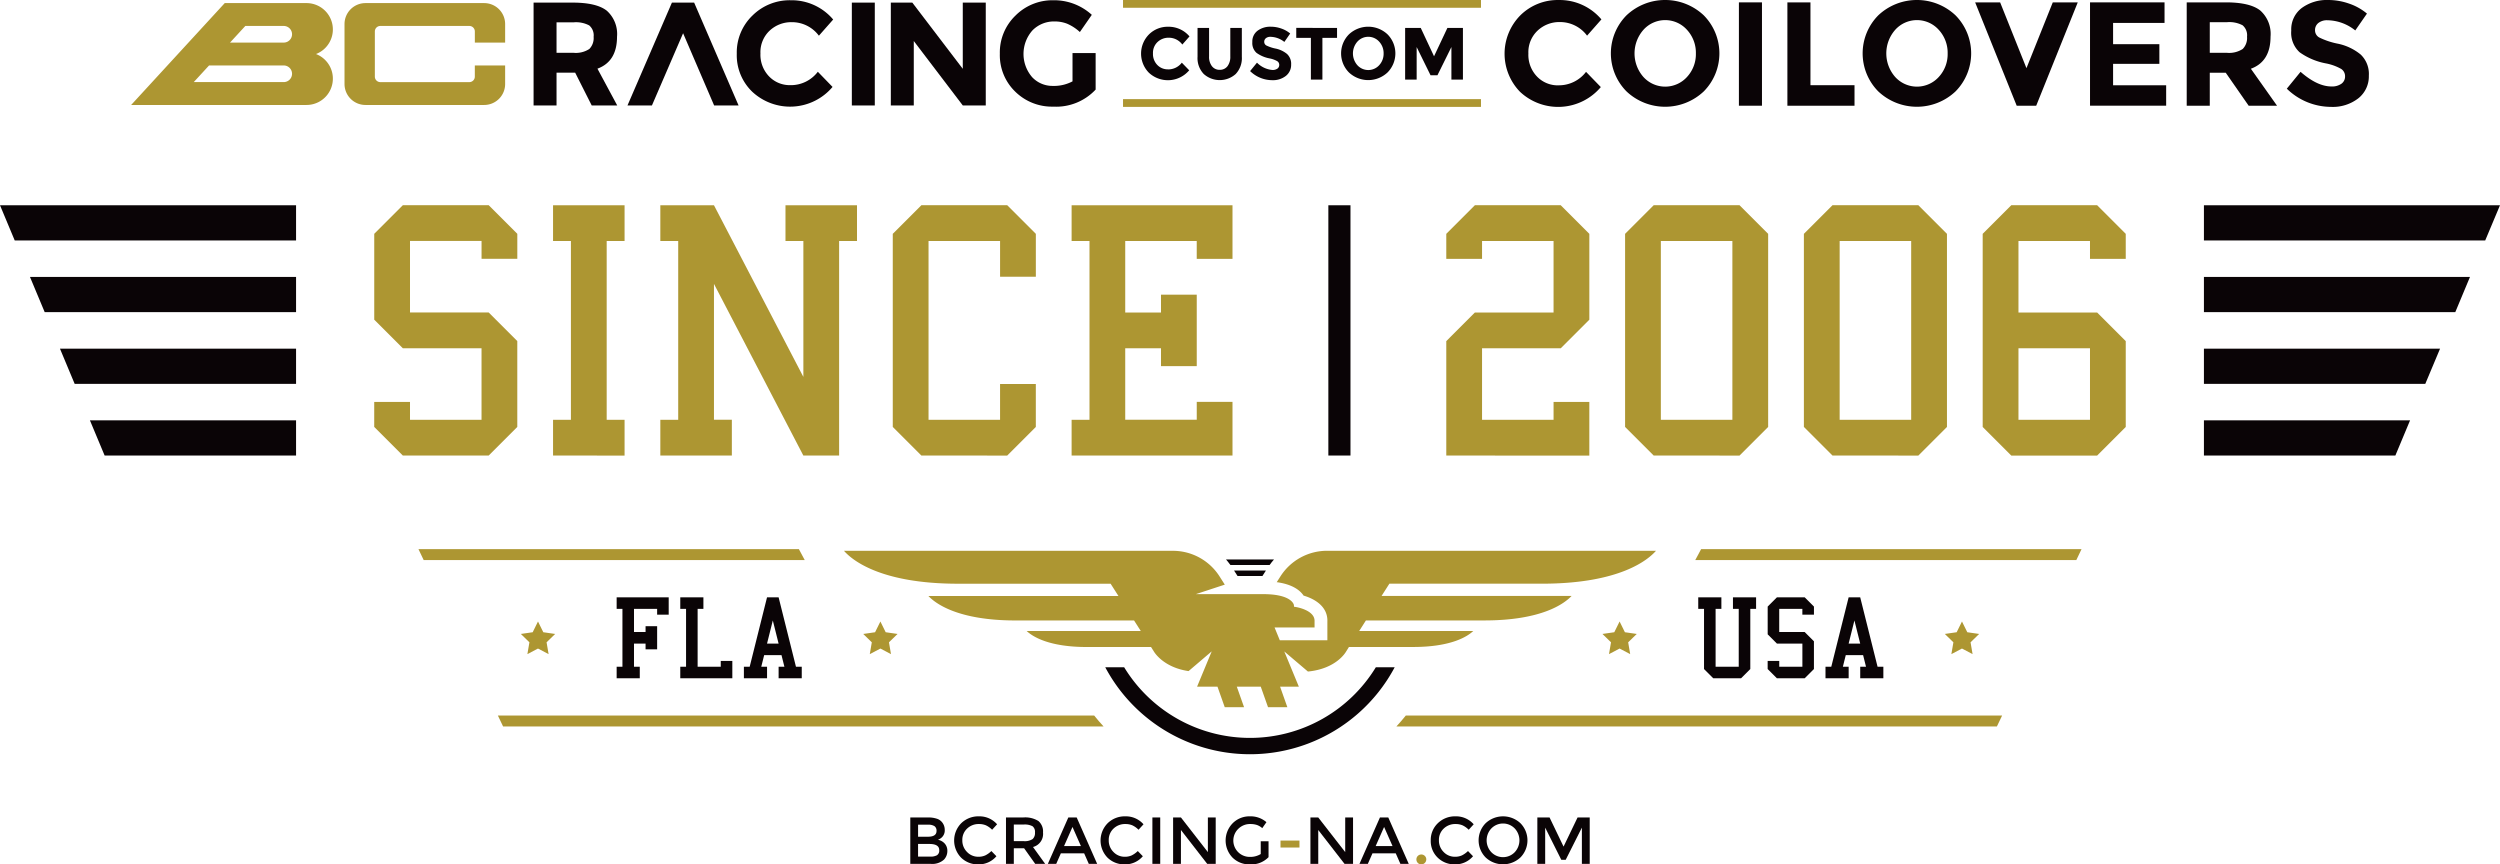 <svg xmlns="http://www.w3.org/2000/svg" width="439.756" height="152.049" viewBox="0 0 439.756 152.049"><g transform="translate(-650.191 -360.9)"><path d="M737.732,369.433a2.733,2.733,0,0,0,.751-2.134,2.291,2.291,0,0,0-.778-2.008,4.973,4.973,0,0,0-2.718-.543h-3.028v5.359h2.951a4.332,4.332,0,0,0,2.822-.674m4.866-2.147q0,4.349-3.443,5.616l3.48,6.471h-4.488l-2.911-5.772h-3.277v5.772h-4.038V361.28h6.86q4.218,0,6.018,1.424a5.492,5.492,0,0,1,1.8,4.582" transform="translate(16.128 0.079)" fill="#0a0406"/><path d="M766.914,375.871a5.953,5.953,0,0,0,4.867-2.355l2.588,2.667a9.767,9.767,0,0,1-14.146.827,8.918,8.918,0,0,1-2.7-6.664,9.008,9.008,0,0,1,2.757-6.719,9.286,9.286,0,0,1,6.744-2.691,9.56,9.56,0,0,1,7.455,3.391l-2.512,2.846a5.884,5.884,0,0,0-4.762-2.38,5.556,5.556,0,0,0-3.9,1.489,5.184,5.184,0,0,0-1.618,4.011,5.476,5.476,0,0,0,1.527,4.051,5.037,5.037,0,0,0,3.7,1.526" transform="translate(22.269 0.008)" fill="#0a0406"/><path d="M774.283,361.28h4.038v18.093h-4.038V361.28Z" transform="translate(25.748 0.079)" fill="#0a0406"/><path d="M792.624,361.28h4.038v18.093h-4.038L784,368.036v11.337h-4.037V361.28h3.779l8.877,11.647V361.28Z" transform="translate(26.927 0.079)" fill="#0a0406"/><path d="M808.631,370.229h4.063v6.42a9.5,9.5,0,0,1-7.454,3,9.2,9.2,0,0,1-6.691-2.64,8.915,8.915,0,0,1-2.706-6.665,9.006,9.006,0,0,1,2.757-6.717,9.181,9.181,0,0,1,6.653-2.691,9.836,9.836,0,0,1,6.768,2.564l-2.1,3.027a7.989,7.989,0,0,0-2.239-1.462,6,6,0,0,0-2.213-.4,5.3,5.3,0,0,0-3.883,1.566,6.247,6.247,0,0,0-.064,8.231,4.889,4.889,0,0,0,3.61,1.541,6.937,6.937,0,0,0,3.495-.8v-4.971Z" transform="translate(30.222 0.008)" fill="#0a0406"/><path d="M751.384,366.664,745.9,379.373h-4.3l7.817-18.093h3.909l7.817,18.093h-4.3l-5.46-12.709Z" transform="translate(18.966 0.079)" fill="#0a0406"/><path d="M728.633,368.3v-3.263a3.687,3.687,0,0,0-3.687-3.686H704.065a3.687,3.687,0,0,0-3.686,3.686v10.547a3.687,3.687,0,0,0,3.686,3.686h20.881a3.687,3.687,0,0,0,3.687-3.686V372.32H723.3v1.965a.966.966,0,0,1-.966.966H706.681a.966.966,0,0,1-.966-.966v-7.948a.966.966,0,0,1,.966-.966h15.657a.966.966,0,0,1,.966.966V368.3Z" transform="translate(10.413 0.094)" fill="#AD9632"/><path d="M683,372.32h13.135v0a1.463,1.463,0,1,1,0,2.926H680.309L683,372.32Zm13.135-6.949a1.463,1.463,0,1,1,0,2.926l0,0h-9.446l2.693-2.929Zm5.691,4.948,0-.015a4.635,4.635,0,0,0-1.681-8.954H685.76l-16.465,17.92h30.849a4.634,4.634,0,0,0,1.683-8.952" transform="translate(3.964 0.094)" fill="#AD9632"/><path d="M821.139,372.3a3,3,0,0,0,2.445-1.183l1.3,1.339a4.9,4.9,0,0,1-7.106.415,4.8,4.8,0,0,1,.026-6.722,4.667,4.667,0,0,1,3.387-1.352,4.8,4.8,0,0,1,3.744,1.7l-1.261,1.43a2.956,2.956,0,0,0-2.393-1.2,2.785,2.785,0,0,0-1.956.747,2.6,2.6,0,0,0-.813,2.015,2.746,2.746,0,0,0,.767,2.035,2.532,2.532,0,0,0,1.859.768Z" transform="translate(34.491 0.808)" fill="#0a0406"/><path d="M827.182,371.708a1.662,1.662,0,0,0,1.366.63,1.645,1.645,0,0,0,1.358-.63,2.7,2.7,0,0,0,.5-1.723v-5.02h2.029v5.085a4.036,4.036,0,0,1-1.092,3.036,4.216,4.216,0,0,1-5.6-.006,4.026,4.026,0,0,1-1.1-3.03v-5.085h2.029v5.02a2.675,2.675,0,0,0,.507,1.723Z" transform="translate(36.198 0.843)" fill="#0a0406"/><path d="M835.078,366.816a.784.784,0,0,0-.292.636.724.724,0,0,0,.357.632,6.569,6.569,0,0,0,1.652.552,4.652,4.652,0,0,1,2.009.956,2.364,2.364,0,0,1,.715,1.86,2.456,2.456,0,0,1-.916,1.983,3.655,3.655,0,0,1-2.413.761,5.584,5.584,0,0,1-3.888-1.6l1.21-1.482a4.3,4.3,0,0,0,2.717,1.287,1.433,1.433,0,0,0,.878-.24.774.774,0,0,0,.319-.651.756.756,0,0,0-.338-.65,4.391,4.391,0,0,0-1.339-.488,5.81,5.81,0,0,1-2.321-.982,2.317,2.317,0,0,1-.735-1.9,2.352,2.352,0,0,1,.93-2,3.74,3.74,0,0,1,2.321-.7,5.559,5.559,0,0,1,1.821.313,4.857,4.857,0,0,1,1.587.884l-1.028,1.482a4,4,0,0,0-2.444-.9,1.225,1.225,0,0,0-.8.241Z" transform="translate(37.786 0.808)" fill="#0a0406"/><path d="M843.625,366.721v7.334H841.6v-7.334h-2.574v-1.756H846.2v1.756Z" transform="translate(39.18 0.843)" fill="#0a0406"/><path d="M853.724,372.836a4.954,4.954,0,0,1-6.787,0,4.755,4.755,0,0,1,0-6.7,4.95,4.95,0,0,1,6.787,0,4.758,4.758,0,0,1,0,6.7Zm-.689-3.342a2.975,2.975,0,0,0-.78-2.074,2.574,2.574,0,0,0-3.836,0,3.139,3.139,0,0,0,0,4.142,2.587,2.587,0,0,0,3.836,0,2.949,2.949,0,0,0,.78-2.067Z" transform="translate(40.537 0.808)" fill="#0a0406"/><path d="M863.024,368.333l-2.458,4.968h-1.209l-2.445-4.968v5.722h-2.027v-9.09h2.744l2.34,4.994,2.353-4.994h2.73v9.09h-2.027v-5.722Z" transform="translate(42.472 0.843)" fill="#0a0406"/><path d="M878.812,375.905a5.985,5.985,0,0,0,4.889-2.367l2.6,2.679a9.811,9.811,0,0,1-14.212.832,9.607,9.607,0,0,1,.052-13.445,9.329,9.329,0,0,1,6.774-2.7,9.6,9.6,0,0,1,7.49,3.408l-2.522,2.861a5.913,5.913,0,0,0-4.785-2.393,5.575,5.575,0,0,0-3.913,1.5,5.207,5.207,0,0,0-1.625,4.031,5.5,5.5,0,0,0,1.533,4.07,5.067,5.067,0,0,0,3.719,1.533Z" transform="translate(45.478 0)" fill="#0a0406"/><path d="M901.188,376.985a9.9,9.9,0,0,1-13.575,0,9.512,9.512,0,0,1,0-13.393,9.9,9.9,0,0,1,13.575,0,9.512,9.512,0,0,1,0,13.393Zm-1.378-6.683a5.952,5.952,0,0,0-1.56-4.148,5.144,5.144,0,0,0-7.672,0,6.276,6.276,0,0,0,0,8.282,5.171,5.171,0,0,0,7.672,0,5.9,5.9,0,0,0,1.56-4.134Z" transform="translate(48.691 0)" fill="#0a0406"/><path d="M903.508,361.245h4.057v18.178h-4.057V361.245Z" transform="translate(52.561 0.072)" fill="#0a0406"/><path d="M910.572,379.423V361.245h4.057v14.564h7.75v3.614Z" transform="translate(54.026 0.072)" fill="#0a0406"/><path d="M937.865,376.985a9.9,9.9,0,0,1-13.575,0,9.512,9.512,0,0,1,0-13.393,9.9,9.9,0,0,1,13.575,0,9.512,9.512,0,0,1,0,13.393Zm-1.378-6.683a5.952,5.952,0,0,0-1.56-4.148,5.144,5.144,0,0,0-7.672,0,6.276,6.276,0,0,0,0,8.282,5.171,5.171,0,0,0,7.672,0,5.9,5.9,0,0,0,1.56-4.134Z" transform="translate(56.301 0)" fill="#0a0406"/><path d="M946.948,372.818l4.629-11.573h4.394l-7.308,18.178h-3.432l-7.308-18.178h4.394l4.63,11.573Z" transform="translate(59.702 0.072)" fill="#0a0406"/><path d="M967.764,361.245v3.615h-9.05V368.6h8.14v3.458h-8.14v3.771h9.336v3.589H954.657V361.245Z" transform="translate(63.174 0.072)" fill="#0a0406"/><path d="M983.488,367.279q0,4.369-3.459,5.643l4.6,6.5H979.64l-4.032-5.8H972.8v5.8h-4.057V361.245h6.892q4.238,0,6.046,1.431a5.515,5.515,0,0,1,1.808,4.6Zm-4.889,2.158a2.747,2.747,0,0,0,.755-2.146,2.3,2.3,0,0,0-.781-2.015,5,5,0,0,0-2.73-.546H972.8v5.383h2.964a4.359,4.359,0,0,0,2.835-.676Z" transform="translate(66.096 0.072)" fill="#0a0406"/><path d="M988.875,364.944a1.57,1.57,0,0,0-.586,1.275,1.439,1.439,0,0,0,.716,1.261,13.025,13.025,0,0,0,3.3,1.106,9.3,9.3,0,0,1,4.017,1.911,4.717,4.717,0,0,1,1.431,3.718,4.908,4.908,0,0,1-1.834,3.967A7.308,7.308,0,0,1,991.1,379.7a11.163,11.163,0,0,1-7.775-3.2l2.419-2.966q2.938,2.576,5.435,2.576a2.853,2.853,0,0,0,1.756-.482,1.546,1.546,0,0,0,.636-1.3,1.518,1.518,0,0,0-.676-1.3,8.85,8.85,0,0,0-2.678-.974,11.649,11.649,0,0,1-4.642-1.963,4.635,4.635,0,0,1-1.469-3.8,4.707,4.707,0,0,1,1.859-3.992,7.484,7.484,0,0,1,4.642-1.4,11.183,11.183,0,0,1,3.641.624,9.762,9.762,0,0,1,3.173,1.769l-2.055,2.964a8,8,0,0,0-4.889-1.794,2.447,2.447,0,0,0-1.6.481Z" transform="translate(69.122 0)" fill="#0a0406"/><path d="M813.788,362.267h62.967V360.9H813.788v1.367Z" transform="translate(33.945 0)" fill="#AD9632"/><path d="M813.788,376.707h62.967V375.34H813.788v1.367Z" transform="translate(33.945 2.996)" fill="#AD9632"/><path d="M704.709,425.393H711v3.145h12.582V415.958H709.742l-5.033-5.032v-15.1l5.033-5.033h15.1l5.033,5.033v4.4h-6.29v-3.144H711v12.581h13.839l5.033,5.032v15.1l-5.033,5.033h-15.1l-5.033-5.033v-4.4Z" transform="translate(11.312 6.203)" fill="#AD9632"/><path d="M730.757,434.83v-6.291H733.9V397.087h-3.144V390.8h12.581v6.291h-3.146v31.451h3.146v6.291Z" transform="translate(16.717 6.203)" fill="#AD9632"/><path d="M746.385,434.83v-6.291h3.145V397.087h-3.145V390.8h9.435l15.726,30.195v-23.9H768.4V390.8h12.581v6.291h-3.146V434.83h-6.291L755.82,404.635v23.9h3.146v6.291Z" transform="translate(19.959 6.203)" fill="#AD9632"/><path d="M785.28,434.83l-5.033-5.033V395.829l5.033-5.033h15.1l5.033,5.033v7.548h-6.291v-6.29H786.538v31.451h12.581v-6.29h6.291V429.8l-5.033,5.033Z" transform="translate(26.985 6.203)" fill="#AD9632"/><path d="M806.3,434.83v-6.291h3.146V397.087H806.3V390.8H834.6v9.435h-6.291v-3.144H815.731v12.581h6.291v-3.146h6.29V419.1h-6.29v-3.146h-6.291v12.581h12.581v-3.145H834.6v9.437Z" transform="translate(32.39 6.203)" fill="#AD9632"/><path d="M843.7,434.83V390.8h3.893V434.83Z" transform="translate(40.151 6.203)" fill="#0a0406"/><path d="M860.88,434.83V414.7l5.031-5.032h13.839V397.087H867.17v3.144h-6.29v-4.4l5.031-5.033h15.1l5.033,5.033v15.1l-5.033,5.032H867.17v12.581h12.581v-3.145h6.291v9.437Z" transform="translate(43.716 6.203)" fill="#AD9632"/><path d="M891.96,434.83l-5.032-5.033V395.829l5.032-5.033h15.1l5.033,5.033V429.8l-5.033,5.033Zm1.258-6.291H905.8V397.087H893.218v31.451Z" transform="translate(49.12 6.203)" fill="#AD9632"/><path d="M918.008,434.83l-5.033-5.033V395.829l5.033-5.033h15.1l5.033,5.033V429.8l-5.033,5.033Zm1.258-6.291h12.581V397.087H919.266v31.451Z" transform="translate(54.525 6.203)" fill="#AD9632"/><path d="M964.185,400.231h-6.29v-3.144H945.314v12.581h13.839l5.032,5.032v15.1l-5.032,5.033h-15.1l-5.033-5.033V395.829l5.033-5.033h15.1l5.032,5.033v4.4Zm-18.871,28.307h12.581V415.958H945.314v12.581Z" transform="translate(59.93 6.203)" fill="#AD9632"/><path d="M665.879,428.327h33.672v-6.193H663.29l2.589,6.193Z" transform="translate(2.718 12.705)" fill="#0a0406"/><path d="M650.191,390.8l2.589,6.192h49.489V390.8Z" transform="translate(0 6.203)" fill="#0a0406"/><path d="M661.512,417.881h38.945v-6.193H658.924l2.588,6.193Z" transform="translate(1.812 10.538)" fill="#0a0406"/><path d="M657.146,407.435h44.217v-6.193H654.557l2.589,6.193Z" transform="translate(0.906 8.371)" fill="#0a0406"/><path d="M1004.923,428.327H971.25v-6.193h36.261l-2.588,6.193Z" transform="translate(66.617 12.705)" fill="#0a0406"/><path d="M1023.33,390.8l-2.6,6.192H971.25V390.8Z" transform="translate(66.617 6.203)" fill="#0a0406"/><path d="M1010.193,417.881H971.25v-6.193h41.539l-2.6,6.193Z" transform="translate(66.617 10.538)" fill="#0a0406"/><path d="M1015.47,407.435H971.25v-6.193h46.8l-2.584,6.193Z" transform="translate(66.617 8.371)" fill="#0a0406"/><path d="M960.159,465.135H855.269q-.8.994-1.655,1.924H959.242l.918-1.924Z" transform="translate(42.208 21.628)" fill="#AD9632"/><path d="M712.071,442.822H779.1l-1.031-1.923H711.152l.919,1.923Z" transform="translate(12.649 16.599)" fill="#AD9632"/><path d="M965.094,440.9H898.18l-1.032,1.923h67.029l.918-1.923Z" transform="translate(51.241 16.599)" fill="#AD9632"/><path d="M824.225,465.135H722.719l.919,1.924H829.264q-.86-.929-1.655-1.924Z" transform="translate(15.049 21.628)" fill="#AD9632"/><path d="M828.79,442.4c.271.309.529.632.772.97h6.9c.241-.338.5-.66.772-.97Z" transform="translate(37.057 16.911)" fill="#0a0406"/><path d="M835.572,444.011h-5.61l.618.968h4.373l.618-.968Z" transform="translate(37.301 17.245)" fill="#0a0406"/><path d="M858.795,458.106a25.931,25.931,0,0,1-44.27,0H811.2a28.828,28.828,0,0,0,50.91,0Z" transform="translate(33.409 20.169)" fill="#0a0406"/><path d="M849.9,445.656l-.636,1c2.81.386,4.116,1.455,4.724,2.366,1.2.342,4.32,1.529,4.181,4.6v3.251H849.8l-.923-2.254h7.038V453.56c.114-1.994-3.258-2.53-3.292-2.534l-.316-.048-.03-.32c0-.007-.292-1.7-4.609-1.88-.245-.011-.493-.019-.762-.019H835.04l5.085-1.67-.913-1.432a9.728,9.728,0,0,0-8.24-4.517H773.139c1.393,1.591,6.367,5.788,20.056,5.788h26.846l1.378,2.159H787.99c1.235,1.311,5.172,4.306,15.35,4.306h20.826l1.186,1.858h-20.07c1.046.98,3.893,2.811,10.58,2.811h11.29l.49.773c.029.051,1.594,2.8,6.11,3.464l4.073-3.471-2.573,6.206h3.585l1.28,3.618h3.4l-1.281-3.618h4.215l1.28,3.618h3.4l-1.281-3.618h3.3l-2.561-6.192,4.16,3.535c5-.488,6.648-3.4,6.716-3.52l.5-.8h11.289c6.685,0,9.533-1.829,10.58-2.811H863.765l1.184-1.858h20.827c10.176,0,14.112-2.993,15.348-4.306H867.7l1.377-2.159H895.92c13.687,0,18.661-4.195,20.056-5.788H858.144a9.727,9.727,0,0,0-8.24,4.517Z" transform="translate(25.51 16.649)" fill="#AD9632"/><path d="M778.962,451.437l.932,1.889,2.085.3L780.47,455.1l.356,2.077-1.864-.981-1.866.981.356-2.077-1.508-1.471,2.084-.3.933-1.889Z" transform="translate(26.092 18.786)" fill="#AD9632"/><path d="M729.084,451.437l.932,1.889,2.085.3-1.509,1.471.356,2.077-1.864-.981-1.866.981.356-2.077-1.508-1.471,2.085-.3.932-1.889Z" transform="translate(15.743 18.786)" fill="#AD9632"/><path d="M740.022,462.159v-2.035h1.018V449.95h-1.018v-2.035h9.156v3.052h-2.035V449.95h-4.069v4.07h2.035V453h2.035v4.069h-2.035v-1.017h-2.035v4.069h1.017v2.035Z" transform="translate(18.639 18.055)" fill="#0a0406"/><path d="M749.291,462.159v-2.035h1.017V449.95h-1.017v-2.035h4.069v2.035h-1.017v10.174h4.069v-1.017h2.035v3.051Z" transform="translate(20.562 18.055)" fill="#0a0406"/><path d="M758.559,462.159v-2.035h1.018l3.052-12.209h2.035l3.053,12.209h1.018v2.035h-4.07v-2.035h1.018l-.51-2.035h-3.051l-.51,2.035h1.018v2.035Zm5.087-10.174-1.017,4.07h2.035l-1.018-4.07Z" transform="translate(22.485 18.055)" fill="#0a0406"/><path d="M936.524,451.437l.933,1.889,2.085.3-1.51,1.471.356,2.077-1.866-.981-1.864.981.356-2.077-1.509-1.471,2.085-.3.932-1.889Z" transform="translate(58.785 18.786)" fill="#AD9632"/><path d="M886.647,451.437l.932,1.889,2.085.3-1.509,1.471.356,2.077-1.864-.981-1.866.981.356-2.077-1.508-1.471,2.084-.3.933-1.889Z" transform="translate(48.436 18.786)" fill="#AD9632"/><path d="M897.585,447.915h4.069v2.035h-1.017v10.174h4.069V449.95H903.69v-2.035h4.069v2.035h-1.018v10.581l-1.628,1.628h-4.883l-1.629-1.628V449.95h-1.017v-2.035Z" transform="translate(51.332 18.055)" fill="#0a0406"/><path d="M907.7,459.107h2.035v1.017h4.07v-4.069h-4.477l-1.628-1.628v-4.884l1.628-1.628h4.884l1.628,1.628v1.425H913.8V449.95h-4.07v4.07h4.477l1.628,1.628v4.883l-1.628,1.628h-4.884l-1.628-1.628v-1.424Z" transform="translate(53.43 18.055)" fill="#0a0406"/><path d="M916.122,462.159v-2.035h1.018l3.052-12.209h2.035l3.053,12.209H926.3v2.035h-4.069v-2.035h1.018l-.51-2.035h-3.053l-.508,2.035h1.018v2.035Zm5.087-10.174-1.017,4.07h2.035l-1.018-4.07Z" transform="translate(55.178 18.055)" fill="#0a0406"/><path d="M786.369,488.145H782.8v-8.16h3.176a4.607,4.607,0,0,1,1.431.2,1.968,1.968,0,0,1,.892.537,2.083,2.083,0,0,1,.56,1.425,1.682,1.682,0,0,1-.606,1.424,2.718,2.718,0,0,1-.3.205c-.054.027-.151.071-.291.134a2.143,2.143,0,0,1,1.208.682,1.9,1.9,0,0,1,.449,1.291,2.2,2.2,0,0,1-.583,1.506,3.072,3.072,0,0,1-2.358.758Zm-2.2-4.774h1.752q1.494,0,1.494-1.016a.961.961,0,0,0-.362-.842,1.959,1.959,0,0,0-1.121-.256h-1.763v2.113Zm0,3.5h2.16a2.287,2.287,0,0,0,1.162-.239.965.965,0,0,0,.4-.9q0-1.085-1.74-1.086h-1.985v2.229Z" transform="translate(27.514 24.709)" fill="#0a0406"/><path d="M793.437,486.931a2.885,2.885,0,0,0,1.226-.239,4.226,4.226,0,0,0,1.073-.766l.888.912a4.086,4.086,0,0,1-3.147,1.436,4.217,4.217,0,0,1-3.069-1.191,4.327,4.327,0,0,1,.023-6.048,4.313,4.313,0,0,1,3.141-1.214,4.106,4.106,0,0,1,3.17,1.4l-.875.958a3.809,3.809,0,0,0-1.1-.782,3.1,3.1,0,0,0-1.22-.222,2.9,2.9,0,0,0-2.078.8,2.7,2.7,0,0,0-.842,2.043,2.823,2.823,0,0,0,.836,2.079,2.7,2.7,0,0,0,1.979.834Z" transform="translate(28.84 24.675)" fill="#0a0406"/><path d="M803.254,482.635a2.37,2.37,0,0,1-1.763,2.545l2.136,2.964h-1.751l-1.95-2.743h-1.81v2.743h-1.378v-8.16h3.036a4.394,4.394,0,0,1,2.673.63,2.408,2.408,0,0,1,.807,2.02Zm-1.833,1.156a1.456,1.456,0,0,0,.42-1.162,1.245,1.245,0,0,0-.432-1.1,2.881,2.881,0,0,0-1.541-.3h-1.752v2.919h1.717a2.524,2.524,0,0,0,1.588-.362Z" transform="translate(30.407 24.709)" fill="#0a0406"/><path d="M805.127,486.289l-.816,1.856h-1.472l3.6-8.16h1.472l3.6,8.16h-1.472l-.818-1.856Zm3.526-1.273-1.483-3.362-1.482,3.362Z" transform="translate(31.673 24.709)" fill="#0a0406"/><path d="M814.766,486.931a2.885,2.885,0,0,0,1.226-.239,4.227,4.227,0,0,0,1.073-.766l.888.912a4.086,4.086,0,0,1-3.147,1.436,4.217,4.217,0,0,1-3.069-1.191,4.327,4.327,0,0,1,.023-6.048,4.311,4.311,0,0,1,3.141-1.214,4.106,4.106,0,0,1,3.17,1.4l-.875.958a3.809,3.809,0,0,0-1.1-.782,3.1,3.1,0,0,0-1.22-.222,2.9,2.9,0,0,0-2.078.8,2.7,2.7,0,0,0-.842,2.043,2.823,2.823,0,0,0,.836,2.079,2.7,2.7,0,0,0,1.979.834Z" transform="translate(33.266 24.675)" fill="#0a0406"/><path d="M818.067,479.985h1.378v8.16h-1.378v-8.16Z" transform="translate(34.833 24.709)" fill="#0a0406"/><path d="M827.2,479.985h1.378v8.16h-1.494l-4.623-5.954v5.954h-1.378v-8.16h1.378l4.739,6.094v-6.094Z" transform="translate(35.459 24.709)" fill="#0a0406"/><path d="M834.908,484.21h1.378V487a4.236,4.236,0,0,1-3.3,1.273,4.169,4.169,0,0,1-3.03-1.191,4.329,4.329,0,0,1,.024-6.048,4.145,4.145,0,0,1,3.005-1.214,4.272,4.272,0,0,1,2.931,1.026l-.735,1.052a2.849,2.849,0,0,0-.964-.566,3.641,3.641,0,0,0-1.127-.158,2.9,2.9,0,0,0-2.078.8,2.873,2.873,0,0,0,1.956,4.98,3.524,3.524,0,0,0,1.944-.5V484.21Z" transform="translate(37.045 24.675)" fill="#0a0406"/><path d="M836.729,484.576V483.35h3.338v1.226Z" transform="translate(38.705 25.407)" fill="#AD9632"/><path d="M847.207,479.985h1.378v8.16h-1.495l-4.623-5.954v5.954h-1.378v-8.16h1.378l4.741,6.094v-6.094Z" transform="translate(39.609 24.709)" fill="#0a0406"/><path d="M850.522,486.289l-.817,1.856h-1.471l3.6-8.16H853.3l3.6,8.16h-1.471l-.817-1.856Zm3.526-1.273-1.483-3.362-1.483,3.362Z" transform="translate(41.092 24.709)" fill="#0a0406"/><path d="M856.777,486.863a.85.85,0,0,1-.251-.618.857.857,0,0,1,.863-.865.853.853,0,0,1,.62.251.828.828,0,0,1,.256.613.876.876,0,0,1-.875.875.821.821,0,0,1-.612-.257Z" transform="translate(42.812 25.828)" fill="#AD9632"/><path d="M862.867,486.931a2.881,2.881,0,0,0,1.226-.239,4.23,4.23,0,0,0,1.075-.766l.887.912a4.089,4.089,0,0,1-3.147,1.436,4.22,4.22,0,0,1-3.071-1.191,4.03,4.03,0,0,1-1.22-3.013,4.073,4.073,0,0,1,1.242-3.036A4.315,4.315,0,0,1,863,479.821a4.1,4.1,0,0,1,3.17,1.4l-.875.958a3.807,3.807,0,0,0-1.1-.782,3.1,3.1,0,0,0-1.221-.222,2.9,2.9,0,0,0-2.078.8,2.7,2.7,0,0,0-.84,2.043,2.821,2.821,0,0,0,.834,2.079,2.7,2.7,0,0,0,1.979.834Z" transform="translate(43.246 24.675)" fill="#0a0406"/><path d="M872.944,487.053a4.474,4.474,0,0,1-6.117,0,4.284,4.284,0,0,1,0-6.024,4.477,4.477,0,0,1,6.117,0,4.284,4.284,0,0,1,0,6.024Zm-1.009-5.108a2.863,2.863,0,0,0-4.1,0,3.049,3.049,0,0,0,0,4.191,2.861,2.861,0,0,0,4.1,0,3.049,3.049,0,0,0,0-4.191Z" transform="translate(44.693 24.675)" fill="#0a0406"/><path d="M875.523,488.145h-1.378v-8.16h2.148l2.463,5.126,2.465-5.126h2.136v8.16h-1.378v-6.374l-2.849,5.663h-.77l-2.838-5.663v6.374Z" transform="translate(46.468 24.709)" fill="#0a0406"/></g></svg>